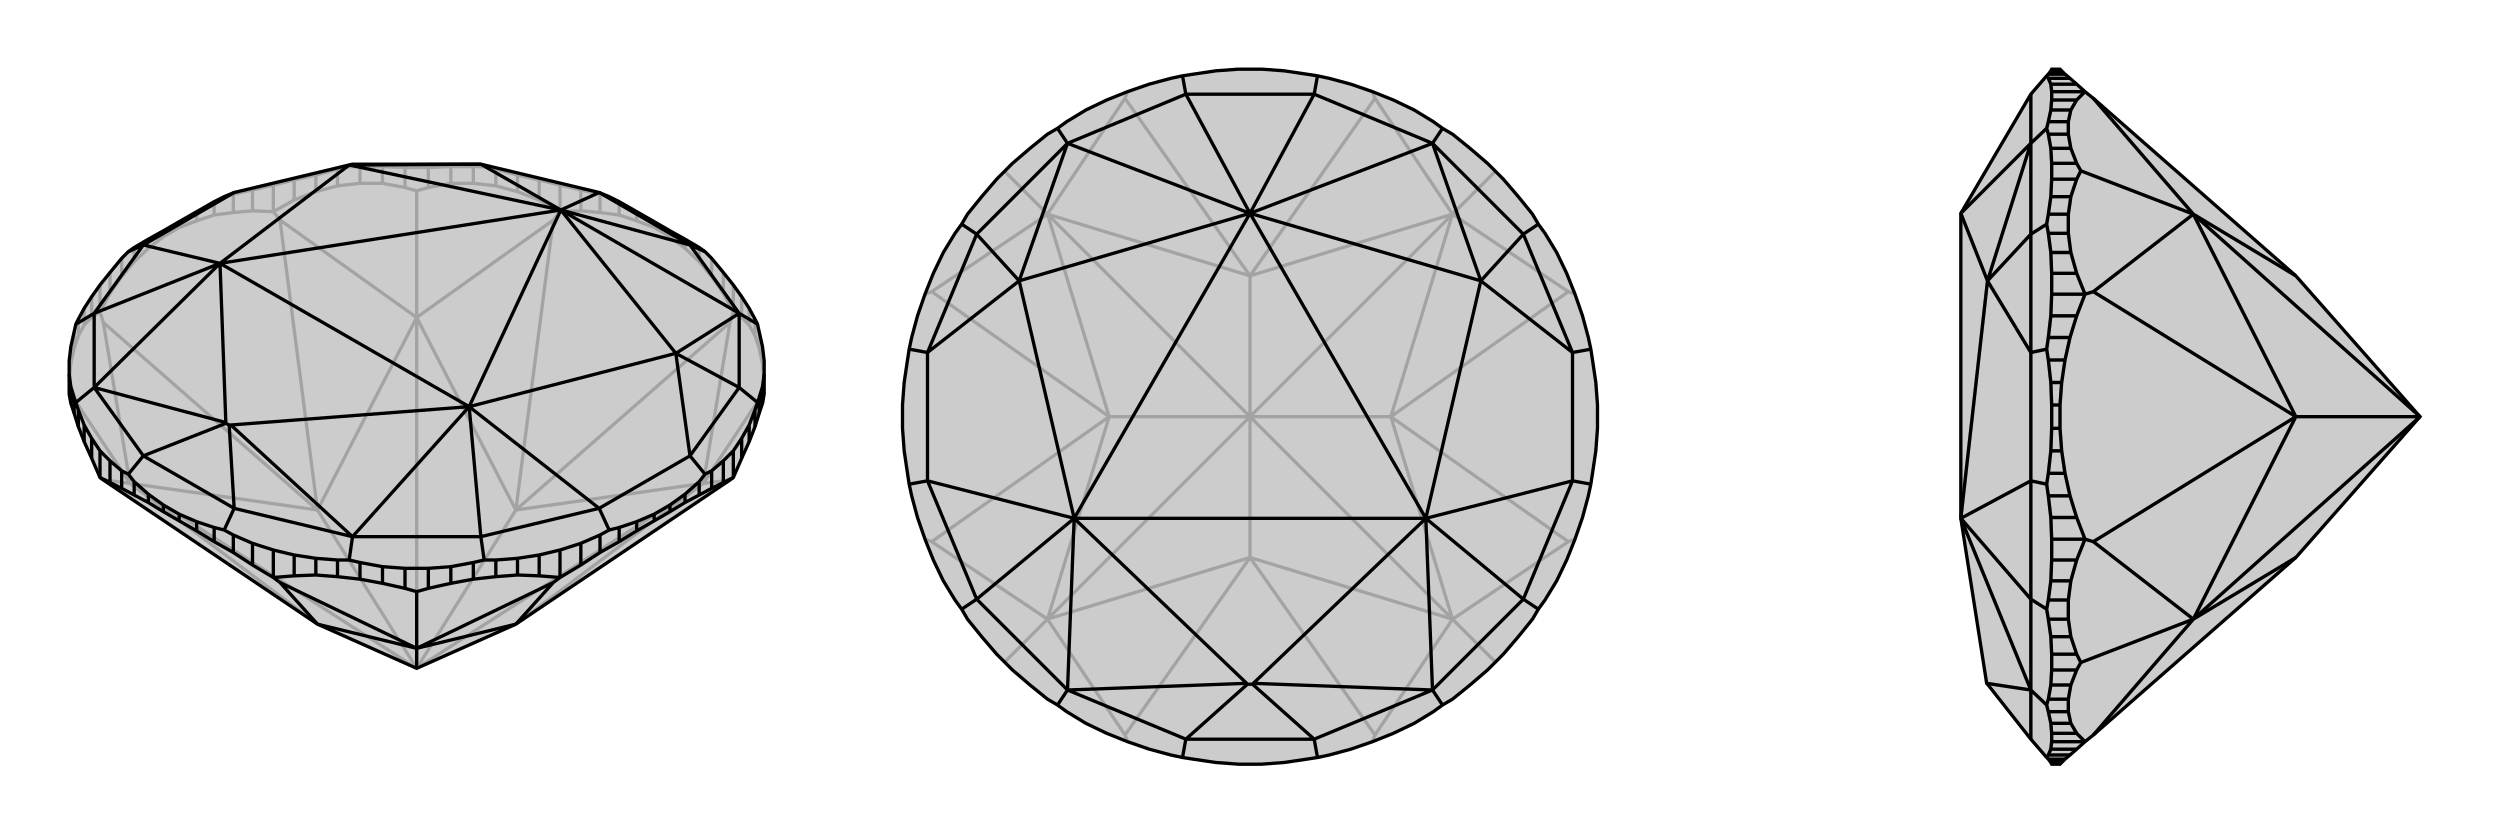 <svg xmlns="http://www.w3.org/2000/svg" viewBox="0 0 3000 1000">
    <g stroke="currentColor" stroke-width="4" fill="none" transform="translate(0 -28)">
        <path fill="currentColor" stroke="none" fill-opacity=".2" d="M500,830L619,777L876,604L880,601L890,578L899,558L906,540L911,524L915,512L917,501L917,477L917,461L915,444L911,426L909,417L906,411L899,398L890,384L880,370L868,355L854,338L846,330L839,325L822,315L804,305L785,294L764,282L743,270L731,264L719,259L577,225L423,225L419,226L281,259L269,264L257,270L236,282L215,294L196,305L178,315L161,325L154,330L146,338L132,355L120,370L110,384L101,398L94,411L91,417L89,426L85,444L83,461L83,477L83,501L85,512L89,524L94,540L101,558L110,578L120,601L124,604L381,777z" />
<path stroke-opacity=".2" d="M915,464L915,444M911,446L911,426M906,431L906,411M899,418L899,398M890,409L890,384M880,402L880,370M868,380L868,355M854,360L854,338M839,342L839,325M822,326L822,315M804,312L804,305M785,301L785,294M764,293L764,282M743,286L743,270M720,283L720,261M697,281L697,256M672,282L672,250M647,268L647,244M621,258L621,238M595,251L595,231M568,248L568,228M541,248L541,228M514,253L514,229M486,253L486,229M459,248L459,228M432,248L432,228M405,251L405,231M379,258L379,238M353,268L353,244M328,282L328,250M303,281L303,256M280,283L280,261M257,286L257,270M236,293L236,282M215,301L215,294M196,312L196,305M178,326L178,315M161,342L161,325M146,360L146,338M132,380L132,355M120,402L120,370M110,409L110,384M101,418L101,398M94,431L94,411M89,446L89,426M85,464L85,444M303,281L328,282M303,281L280,283M280,283L257,286M257,286L236,293M236,293L215,301M215,301L196,312M196,312L178,326M178,326L161,342M161,342L146,360M146,360L132,380M132,380L120,402M381,640L124,415M381,640L336,292M868,380L880,402M868,380L854,360M854,360L839,342M839,342L822,326M822,326L804,312M804,312L785,301M785,301L764,293M764,293L743,286M743,286L720,283M720,283L697,281M697,281L672,282M619,640L876,415M619,640L664,292M381,777L156,608M381,640L156,608M156,608L500,830M381,640L500,409M381,640L500,830M619,640L500,409M500,830L500,409M619,640L844,608M619,640L500,830M619,777L844,608M500,830L844,608M156,608L124,604M120,402L110,409M110,409L101,418M101,418L94,431M94,431L89,446M89,446L85,464M85,464L83,486M156,608L124,415M120,402L124,415M156,608L83,498M486,253L500,257M486,253L459,248M459,248L432,248M432,248L405,251M405,251L379,258M379,258L353,268M353,268L328,282M500,409L336,292M328,282L336,292M672,282L647,268M647,268L621,258M621,258L595,251M595,251L568,248M568,248L541,248M541,248L514,253M514,253L500,257M500,409L664,292M672,282L664,292M500,409L500,257M917,486L915,464M915,464L911,446M911,446L906,431M906,431L899,418M899,418L890,409M890,409L880,402M844,608L876,415M880,402L876,415M844,608L876,604M844,608L917,498M720,261L731,264M720,261L697,256M697,256L672,250M672,250L647,244M647,244L621,238M621,238L595,231M595,231L581,228M568,228L581,228M568,228L541,228M541,228L514,229M514,229L486,229M486,229L459,228M459,228L432,228M432,228L419,228M581,228L577,225M405,231L419,228M405,231L379,238M379,238L353,244M353,244L328,250M328,250L303,256M303,256L280,261M280,261L269,264M419,228L423,225M423,225L281,259" />
<path d="M500,830L619,777L876,604L880,601L890,578L899,558L906,540L911,524L915,512L917,501L917,477L917,461L915,444L911,426L909,417L906,411L899,398L890,384L880,370L868,355L854,338L846,330L839,325L822,315L804,305L785,294L764,282L743,270L731,264L719,259L577,225L423,225L419,226L281,259L269,264L257,270L236,282L215,294L196,305L178,315L161,325L154,330L146,338L132,355L120,370L110,384L101,398L94,411L91,417L89,426L85,444L83,461L83,477L83,501L85,512L89,524L94,540L101,558L110,578L120,601L124,604L381,777z" />
<path d="M405,720L405,700M432,723L432,703M459,728L459,708M486,734L486,710M514,734L514,710M541,728L541,708M568,723L568,703M595,720L595,700M621,718L621,698M647,719L647,694M672,721L672,688M697,706L697,680M720,691L720,670M743,678L743,661M764,665L764,654M785,653L785,645M804,642L804,634M822,631L822,621M839,622L839,606M854,614L854,593M868,607L868,581M880,601L880,569M890,578L890,554M899,558L899,538M906,540L906,520M911,524L911,505M915,512L915,492M85,512L85,492M89,524L89,505M94,540L94,520M101,558L101,538M110,578L110,554M120,601L120,569M132,607L132,581M146,614L146,593M161,622L161,606M178,631L178,621M196,642L196,634M215,653L215,645M236,665L236,654M257,678L257,661M280,691L280,670M303,706L303,680M328,721L328,688M379,718L379,698M353,719L353,694M132,607L120,601M132,607L146,614M146,614L161,622M161,622L178,631M178,631L196,642M196,642L215,653M215,653L236,665M236,665L257,678M257,678L280,691M280,691L303,706M303,706L328,721M381,777L336,727M697,706L672,721M697,706L720,691M720,691L743,678M743,678L764,665M764,665L785,653M785,653L804,642M804,642L822,631M822,631L839,622M839,622L854,614M854,614L868,607M868,607L880,601M619,777L664,727M619,777L500,806M381,777L500,806M500,830L500,806M514,734L500,738M514,734L541,728M541,728L568,723M568,723L595,720M595,720L621,718M621,718L647,719M647,719L672,721M500,806L664,727M672,721L664,727M405,720L379,718M405,720L432,723M432,723L459,728M459,728L486,734M486,734L500,738M328,721L353,719M379,718L353,719M500,806L336,727M328,721L336,727M500,806L500,738M83,477L85,492M85,492L89,505M89,505L91,511M91,417L113,404M94,520L91,511M94,520L101,538M101,538L110,554M110,554L120,569M120,569L132,581M132,581L146,593M146,593L154,597M91,511L113,493M161,606L154,597M161,606L178,621M178,621L196,634M196,634L215,645M215,645L236,654M236,654L257,661M257,661L269,664M154,597L172,575M405,700L379,698M405,700L419,700M280,670L269,664M280,670L303,680M303,680L328,688M328,688L353,694M379,698L353,694M269,664L281,638M432,703L419,700M432,703L459,708M459,708L486,710M486,710L514,710M514,710L541,708M541,708L568,703M568,703L581,700M419,700L423,672M595,700L581,700M595,700L621,698M621,698L647,694M647,694L672,688M672,688L697,680M697,680L720,670M720,670L731,664M581,700L577,672M743,661L731,664M743,661L764,654M764,654L785,645M785,645L804,634M804,634L822,621M822,621L839,606M839,606L846,597M731,664L719,638M854,593L846,597M854,593L868,581M868,581L880,569M880,569L890,554M890,554L899,538M899,538L906,520M906,520L909,511M846,597L828,575M911,505L909,511M911,505L915,492M915,492L917,477M909,511L887,493M909,417L887,404M846,330L828,322M154,330L172,322M281,638L172,575M828,322L719,259M281,638L423,672M281,638L275,538M172,575L113,493M172,575L271,536M113,404L113,493M577,672L423,672M577,672L719,638M577,672L563,516M113,404L172,322M113,404L264,344M719,638L828,575M719,638L563,516M172,322L281,259M172,322L264,344M828,575L887,493M828,575L811,452M887,493L887,404M887,493L811,452M828,322L887,404M828,322L673,280M719,259L673,280M113,493L271,535M113,493L264,344M423,672L277,538M423,672L563,516M887,404L811,452M673,280L887,404M577,225L419,226M673,280L577,225M275,538L271,536M275,538L277,538M271,536L271,535M264,344L271,535M563,516L277,538M563,516L811,452M673,280L811,452M264,344L419,226M673,280L419,226M563,516L264,344M563,516L673,280M264,344L673,280" />
    </g>
    <g stroke="currentColor" stroke-width="4" fill="none" transform="translate(1000 0)">
        <path fill="currentColor" stroke="none" fill-opacity=".2" d="M101,621L110,647L120,672L132,697L146,720L154,731L161,743L178,764L196,785L215,804L236,822L257,839L269,846L280,854L303,868L328,880L353,890L379,899L405,906L419,909L432,911L459,915L486,917L514,917L541,915L568,911L581,909L595,906L621,899L647,890L672,880L697,868L720,854L731,846L743,839L764,822L785,804L804,785L822,764L839,743L846,731L854,720L868,697L880,672L890,647L899,621L906,595L909,581L911,568L915,541L917,514L917,486L915,459L911,432L909,419L906,405L899,379L890,353L880,328L868,303L854,280L846,269L839,257L822,236L804,215L785,196L764,178L743,161L731,154L720,146L697,132L672,120L647,110L621,101L595,94L581,91L568,89L541,85L514,83L486,83L459,85L432,89L419,91L405,94L379,101L353,110L328,120L303,132L280,146L269,154L257,161L236,178L215,196L196,215L178,236L161,257L154,269L146,280L132,303L120,328L110,353L101,379L94,405L91,419L89,432L85,459L83,486L83,514L85,541L89,568L91,581L94,595z" />
<path stroke-opacity=".2" d="M500,669L650,882M500,669L350,882M331,500L118,650M331,500L118,350M500,331L650,118M500,331L350,118M669,500L882,350M669,500L882,650M500,669L257,743M331,500L257,743M257,743L500,500M331,500L257,257M331,500L500,500M500,331L257,257M500,500L257,257M500,331L743,257M500,331L500,500M669,500L743,257M500,500L743,257M669,500L743,743M669,500L500,500M500,669L743,743M500,669L500,500M500,500L743,743M257,743L350,882M353,890L350,882M257,743L118,650M110,647L118,650M257,743L205,795M257,257L118,350M110,353L118,350M257,257L350,118M353,110L350,118M257,257L205,205M743,257L650,118M647,110L650,118M743,257L882,350M890,353L882,350M743,257L795,205M743,743L882,650M890,647L882,650M743,743L650,882M647,890L650,882M743,743L795,795" />
<path d="M101,621L110,647L120,672L132,697L146,720L154,731L161,743L178,764L196,785L215,804L236,822L257,839L269,846L280,854L303,868L328,880L353,890L379,899L405,906L419,909L432,911L459,915L486,917L514,917L541,915L568,911L581,909L595,906L621,899L647,890L672,880L697,868L720,854L731,846L743,839L764,822L785,804L804,785L822,764L839,743L846,731L854,720L868,697L880,672L890,647L899,621L906,595L909,581L911,568L915,541L917,514L917,486L915,459L911,432L909,419L906,405L899,379L890,353L880,328L868,303L854,280L846,269L839,257L822,236L804,215L785,196L764,178L743,161L731,154L720,146L697,132L672,120L647,110L621,101L595,94L581,91L568,89L541,85L514,83L486,83L459,85L432,89L419,91L405,94L379,101L353,110L328,120L303,132L280,146L269,154L257,161L236,178L215,196L196,215L178,236L161,257L154,269L146,280L132,303L120,328L110,353L101,379L94,405L91,419L89,432L85,459L83,486L83,514L85,541L89,568L91,581L94,595z" />
<path d="M154,731L172,719M269,846L281,828M419,909L423,887M581,909L577,887M731,846L719,828M846,731L828,719M909,581L887,577M909,419L887,423M846,269L828,281M731,154L719,172M581,91L577,113M419,91L423,113M269,154L281,172M154,269L172,281M91,581L113,577M91,419L113,423M577,887L423,887M577,113L423,113M577,887L719,828M577,887L503,821M423,887L281,828M423,887L497,821M172,719L281,828M828,719L719,828M828,719L887,577M828,719L711,622M172,719L113,577M172,719L289,622M887,577L887,423M887,577L711,622M113,577L113,423M113,577L289,622M172,281L113,423M113,423L223,337M887,423L828,281M887,423L777,337M828,281L719,172M828,281L777,337M172,281L281,172M172,281L223,337M577,113L719,172M577,113L500,256M423,113L281,172M423,113L500,256M281,828L496,820M281,828L289,622M719,828L504,820M719,828L711,622M719,172L777,337M500,256L719,172M281,172L223,337M500,256L281,172M503,821L497,821M503,821L504,820M497,821L496,820M289,622L496,820M711,622L504,820M711,622L777,337M500,256L777,337M289,622L223,337M500,256L223,337M711,622L289,622M711,622L500,256M289,622L500,256" />
    </g>
    <g stroke="currentColor" stroke-width="4" fill="none" transform="translate(2000 0)">
        <path fill="currentColor" stroke="none" fill-opacity=".2" d="M474,915L478,911L484,906L492,899L502,890L512,882L755,669L904,500L755,331L512,118L502,110L492,101L484,94L478,89L474,85L472,83L462,83L461,85L458,89L456,91L437,113L353,256L353,256L353,622L353,622L384,820L385,821L437,887L456,909L458,911L461,915L462,917L472,917z" />
<path stroke-opacity=".2" d="M474,85L461,85M478,89L458,89M484,94L458,94M492,101L461,101M502,110L462,110M492,120L462,120M485,132L461,132M482,146L458,146M482,161L458,161M485,178L461,178M492,196L462,196M492,215L462,215M485,236L461,236M482,257L458,257M482,280L458,280M485,303L461,303M492,328L462,328M502,353L462,353M492,379L461,379M484,405L458,405M478,432L458,432M474,459L461,459M472,486L462,486M472,514L462,514M474,541L461,541M478,568L458,568M484,595L458,595M492,621L461,621M502,647L462,647M492,672L462,672M485,697L461,697M482,720L458,720M482,743L458,743M485,764L461,764M492,785L462,785M492,804L462,804M485,822L461,822M482,839L458,839M482,854L458,854M485,868L461,868M492,880L462,880M502,890L462,890M492,899L461,899M484,906L458,906M478,911L458,911M474,915L461,915M492,379L502,353M492,379L484,405M484,405L478,432M478,432L474,459M474,459L472,486M472,486L472,514M472,514L474,541M474,541L478,568M478,568L484,595M484,595L492,621M492,621L502,647M755,500L512,650M755,500L512,350M755,669L632,743M755,500L632,743M632,743L904,500M755,500L632,257M755,500L904,500M755,331L632,257M904,500L632,257M492,804L497,795M492,804L485,822M485,822L482,839M482,839L482,854M482,854L485,868M485,868L492,880M492,880L502,890M632,743L512,882M502,647L492,672M492,672L485,697M485,697L482,720M482,720L482,743M482,743L485,764M485,764L492,785M492,785L497,795M632,743L512,650M502,647L512,650M632,743L497,795M492,215L497,205M492,215L485,236M485,236L482,257M482,257L482,280M482,280L485,303M485,303L492,328M492,328L502,353M632,257L512,350M502,353L512,350M502,110L492,120M492,120L485,132M485,132L482,146M482,146L482,161M482,161L485,178M485,178L492,196M492,196L497,205M632,257L512,118M632,257L497,205M458,595L456,581M458,595L461,621M461,621L462,647M462,647L462,672M462,672L461,697M461,697L458,720M458,720L456,731M458,743L456,731M458,743L461,764M461,764L462,785M462,785L462,804M462,804L461,822M461,822L458,839M458,839L456,846M456,731L437,719M458,854L456,846M458,854L461,868M461,868L462,880M462,880L462,890M462,890L461,899M461,899L458,906M458,906L456,909M456,846L437,828M458,94L456,91M458,94L461,101M461,101L462,110M462,110L462,120M462,120L461,132M461,132L458,146M458,146L456,154M458,161L456,154M458,161L461,178M461,178L462,196M462,196L462,215M462,215L461,236M461,236L458,257M458,257L456,269M456,154L437,172M458,280L456,269M458,280L461,303M461,303L462,328M462,328L462,353M462,353L461,379M461,379L458,405M458,405L456,419M456,269L437,281M458,432L456,419M458,432L461,459M461,459L462,486M462,486L462,514M462,514L461,541M461,541L458,568M458,568L456,581M456,581L437,577M456,419L437,423M437,887L437,828M437,719L437,828M437,719L437,577M437,719L353,622M437,577L437,423M437,577L353,622M437,281L437,423M437,423L385,337M437,281L437,172M437,281L385,337M437,113L437,172M437,828L384,820M437,828L353,622M437,172L385,337M353,256L437,172M353,622L385,337M353,256L385,337" />
<path d="M474,915L478,911L484,906L492,899L502,890L512,882L755,669L904,500L755,331L512,118L502,110L492,101L484,94L478,89L474,85L472,83L462,83L461,85L458,89L456,91L437,113L353,256L353,256L353,622L353,622L384,820L385,821L437,887L456,909L458,911L461,915L462,917L472,917z" />
<path d="M482,854L458,854M482,839L458,839M485,822L461,822M492,804L462,804M492,785L462,785M485,764L461,764M482,743L458,743M482,720L458,720M485,697L461,697M492,672L462,672M502,647L462,647M492,621L461,621M484,595L458,595M478,568L458,568M474,541L461,541M472,514L462,514M472,486L462,486M474,459L461,459M478,432L458,432M484,405L458,405M492,379L461,379M502,353L462,353M492,328L462,328M485,303L461,303M482,280L458,280M482,257L458,257M485,236L461,236M492,215L462,215M492,196L462,196M485,178L461,178M482,161L458,161M482,146L458,146M485,132L461,132M492,120L462,120M502,110L462,110M492,101L461,101M484,94L458,94M478,89L458,89M474,85L461,85M474,915L461,915M478,911L458,911M484,906L458,906M492,899L461,899M502,890L462,890M485,868L461,868M492,880L462,880M492,621L502,647M492,621L484,595M484,595L478,568M478,568L474,541M474,541L472,514M472,514L472,486M472,486L474,459M474,459L478,432M478,432L484,405M484,405L492,379M492,379L502,353M755,500L512,350M755,500L512,650M755,331L632,257M755,500L632,257M904,500L632,257M755,500L632,743M755,500L904,500M755,669L632,743M904,500L632,743M492,196L497,205M492,196L485,178M485,178L482,161M482,161L482,146M482,146L485,132M485,132L492,120M492,120L502,110M632,257L512,118M502,353L492,328M492,328L485,303M485,303L482,280M482,280L482,257M482,257L485,236M485,236L492,215M492,215L497,205M632,257L512,350M502,353L512,350M632,257L497,205M492,785L497,795M492,785L485,764M485,764L482,743M482,743L482,720M482,720L485,697M485,697L492,672M492,672L502,647M632,743L512,650M502,647L512,650M482,854L485,868M482,854L482,839M482,839L485,822M485,822L492,804M492,804L497,795M502,890L492,880M485,868L492,880M632,743L512,882M632,743L497,795M458,854L461,868M458,854L456,846M458,906L456,909M458,906L461,899M461,899L462,890M462,890L462,880M461,868L462,880M458,839L456,846M458,839L461,822M461,822L462,804M462,804L462,785M462,785L461,764M461,764L458,743M458,743L456,731M456,846L437,828M458,720L456,731M458,720L461,697M461,697L462,672M462,672L462,647M462,647L461,621M461,621L458,595M458,595L456,581M456,731L437,719M458,568L456,581M458,568L461,541M461,541L462,514M462,514L462,486M462,486L461,459M461,459L458,432M458,432L456,419M456,581L437,577M458,405L456,419M458,405L461,379M461,379L462,353M462,353L462,328M462,328L461,303M461,303L458,280M458,280L456,269M456,419L437,423M458,257L456,269M458,257L461,236M461,236L462,215M462,215L462,196M462,196L461,178M461,178L458,161M458,161L456,154M456,269L437,281M458,146L456,154M458,146L461,132M461,132L462,120M462,120L462,110M462,110L461,101M461,101L458,94M458,94L456,91M456,154L437,172M437,887L437,828M437,719L437,828M437,719L437,577M437,719L353,622M437,577L437,423M437,577L353,622M437,423L437,281M437,423L385,337M437,281L437,172M437,281L385,337M437,113L437,172M437,828L384,820M437,828L353,622M437,172L385,337M353,256L437,172M353,622L385,337M353,256L385,337" />
    </g>
</svg>
